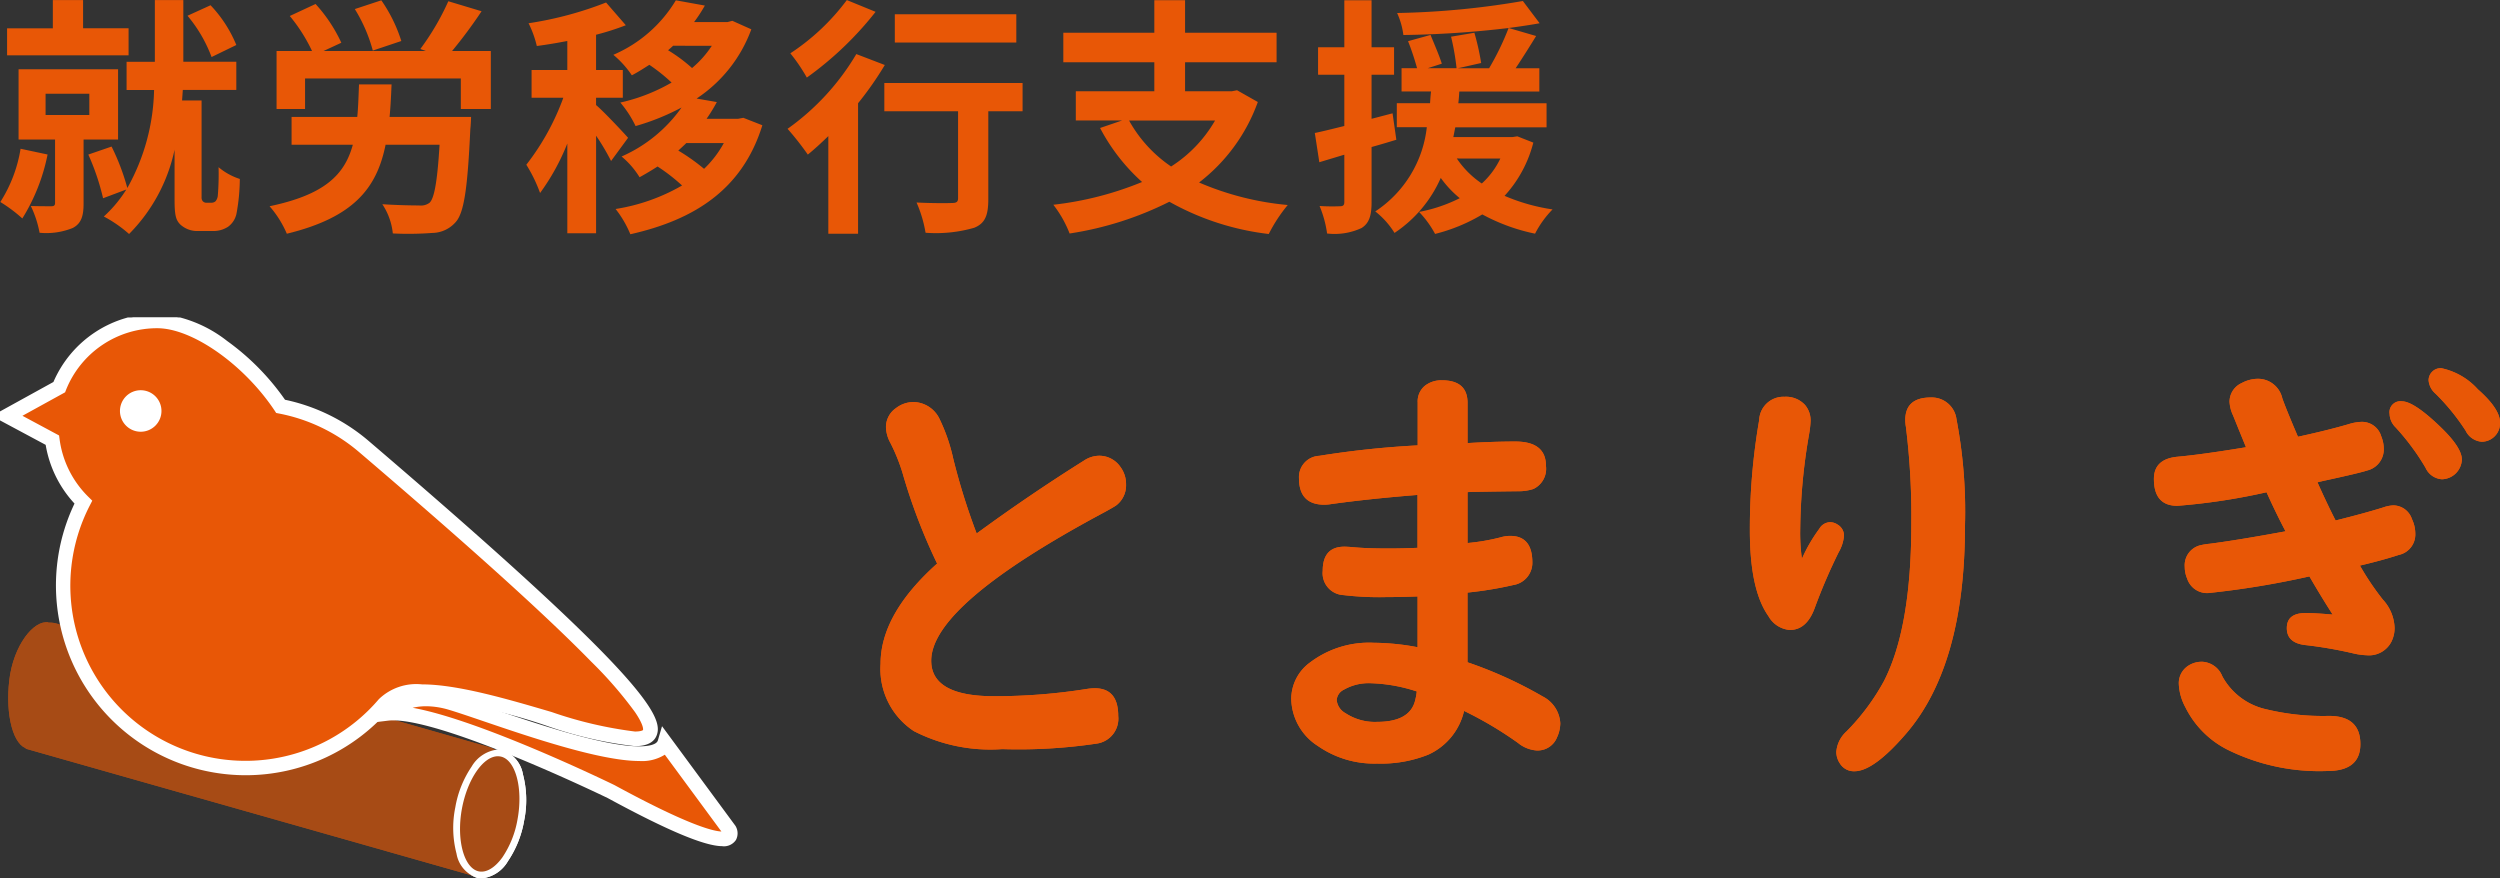 <svg xmlns="http://www.w3.org/2000/svg" xmlns:xlink="http://www.w3.org/1999/xlink" width="184.311" height="64.762" viewBox="0 0 184.311 64.762">
  <rect x="0" y="0" width="184.311" height="64.762" fill="#333333" stroke="none"/>
  <defs>
    <clipPath id="clip-path">
      <rect id="長方形_1285" data-name="長方形 1285" width="184.311" height="41.353" fill="none"/>
    </clipPath>
  </defs>
  <g id="グループ_1655" data-name="グループ 1655" transform="translate(18320.311 19443.971)">
    <path id="パス_1690" data-name="パス 1690" d="M17.684-9.387a9.431,9.431,0,0,0-1.9-2.931l-1.7.774A10.291,10.291,0,0,1,15.859-8.5ZM9.74-10.622H6.386V-12.7H4.156v2.083H.783v1.991H9.74ZM1.778-1.738A10.336,10.336,0,0,1,.285,2.187,10.953,10.953,0,0,1,1.907,3.4,14.109,14.109,0,0,0,3.768-1.315ZM3.621-5.793H6.846v1.567H3.621ZM8.966-2.42V-7.6H1.63V-2.42H4.321V2.243c0,.2-.074.258-.295.258-.2,0-.885,0-1.493-.018a7.724,7.724,0,0,1,.645,1.972A5.189,5.189,0,0,0,5.63,4.1c.627-.332.793-.885.793-1.806V-2.42Zm6.525,4.663a.367.367,0,0,1-.295-.129.444.444,0,0,1-.074-.276V-5.3H13.684l.055-.774h3.944V-8.153H13.777V-12.7h-2.1v4.552H9.593V-6.07H11.62A15.4,15.4,0,0,1,9.648,1.155,16.615,16.615,0,0,0,8.487-1.9l-1.714.59A17.5,17.5,0,0,1,7.86,1.911l1.714-.645A9.34,9.34,0,0,1,7.915,3.256a9.557,9.557,0,0,1,1.862,1.29,12.5,12.5,0,0,0,3.354-6.211V1.985c0,1.18.092,1.53.424,1.862a1.84,1.84,0,0,0,1.327.479h1.069a1.971,1.971,0,0,0,1.124-.313,1.592,1.592,0,0,0,.627-1,14.541,14.541,0,0,0,.24-2.525,4.634,4.634,0,0,1-1.567-.866,19.692,19.692,0,0,1-.055,2.083.756.756,0,0,1-.166.424.434.434,0,0,1-.313.111ZM29.848-9.682a11.027,11.027,0,0,0-1.474-3l-1.954.645a11.483,11.483,0,0,1,1.327,3.06Zm-.866,5.6c.074-.756.111-1.548.147-2.4h-2.4c-.037.866-.055,1.659-.129,2.4H21.757v2.046h4.516C25.665.2,24.172,1.653,20.135,2.5a7.624,7.624,0,0,1,1.272,2.027c4.921-1.2,6.635-3.354,7.28-6.561h3.981c-.166,2.709-.387,3.944-.737,4.276a1.07,1.07,0,0,1-.774.2c-.479,0-1.622-.018-2.709-.092a4.774,4.774,0,0,1,.774,2.156,23.58,23.58,0,0,0,2.894-.037,2.329,2.329,0,0,0,1.733-.793c.627-.682.885-2.507,1.087-6.875.037-.276.055-.885.055-.885ZM33.59-8.945a34.649,34.649,0,0,0,2.175-2.931l-2.451-.737a18.736,18.736,0,0,1-2.064,3.52l.405.147H24.116l1.309-.608a11.145,11.145,0,0,0-1.9-2.857l-1.9.885a12.078,12.078,0,0,1,1.64,2.58H20.651v4.276h2.1V-6.918H34.235v2.249h2.212V-8.945Zm12.975,6.4c-.35-.405-1.862-2.009-2.359-2.414V-5.5h1.972V-7.544H44.206v-2.6a19.218,19.218,0,0,0,2.193-.7l-1.456-1.677a26.347,26.347,0,0,1-5.714,1.53,7.6,7.6,0,0,1,.608,1.677c.719-.092,1.474-.221,2.249-.369v2.138H39.451V-5.5h2.341a18.011,18.011,0,0,1-2.728,4.94,10.88,10.88,0,0,1,1.014,2.083,16.379,16.379,0,0,0,2.009-3.649V4.491h2.12V-2.7A16.151,16.151,0,0,1,45.312-.835Zm7.059.387a7.765,7.765,0,0,1-1.456,1.9,14.563,14.563,0,0,0-1.9-1.345c.2-.184.405-.369.59-.553Zm-.885-7.17a7.629,7.629,0,0,1-1.456,1.64A11.568,11.568,0,0,0,49.514-9c.129-.111.258-.221.369-.332Zm2.322,5.308-.387.074H52.353a12.313,12.313,0,0,0,.756-1.235l-1.493-.258a10.378,10.378,0,0,0,4.036-5.105l-1.4-.627-.35.092h-2.47a10.585,10.585,0,0,0,.793-1.216l-2.138-.387a9.933,9.933,0,0,1-4.608,4.018,7.136,7.136,0,0,1,1.364,1.511c.461-.24.885-.516,1.29-.774a12.772,12.772,0,0,1,1.64,1.309,13.34,13.34,0,0,1-3.778,1.474,7.964,7.964,0,0,1,1.124,1.733A17.162,17.162,0,0,0,50.51-4.78a10.671,10.671,0,0,1-4.423,3.613A6.2,6.2,0,0,1,47.413.363c.461-.258.9-.516,1.327-.793a13.84,13.84,0,0,1,1.806,1.4,14.18,14.18,0,0,1-4.9,1.733,7.822,7.822,0,0,1,1.087,1.862c4.663-1.051,8.257-3.262,9.732-8.036Zm20.127-7.631H66.231v2.083h8.957ZM62.693-12.7a16.4,16.4,0,0,1-4.165,3.926,12.743,12.743,0,0,1,1.216,1.788,24.744,24.744,0,0,0,5.069-4.847Zm.7,3.981a17.958,17.958,0,0,1-5.069,5.511,21.6,21.6,0,0,1,1.493,1.9c.5-.405,1-.866,1.511-1.364V4.528h2.193V-5.093a24.447,24.447,0,0,0,1.972-2.82ZM75.65-6.586H65.457V-4.5h5.437V1.911c0,.276-.129.35-.461.35-.332.018-1.548.018-2.6-.037a9.321,9.321,0,0,1,.664,2.23,10.175,10.175,0,0,0,3.594-.369c.811-.332,1.032-.94,1.032-2.12V-4.5H75.65ZM89.841-3.821A9.849,9.849,0,0,1,86.6-.43a9.878,9.878,0,0,1-3.1-3.391Zm1.622-2.23-.387.074H87.63V-8.116h6.746v-2.175H87.63v-2.4H85.363v2.4H78.654v2.175h6.709v2.138H79.575v2.156h3.41l-1.622.553A14.245,14.245,0,0,0,84.46.713,24.291,24.291,0,0,1,77.917,2.39a8.35,8.35,0,0,1,1.2,2.12,24.583,24.583,0,0,0,7.354-2.341A19.647,19.647,0,0,0,93.8,4.547a11.259,11.259,0,0,1,1.4-2.138A21.364,21.364,0,0,1,88.662.75a13.031,13.031,0,0,0,4.331-5.935Zm11.464,1.7-1.548.405V-7.194h1.659V-9.222h-1.659v-3.465H99.37v3.465H97.435v2.027H99.37v3.778c-.811.2-1.548.387-2.175.516l.332,2.156L99.37-1.3V2.187c0,.24-.092.313-.313.313a14.535,14.535,0,0,1-1.511-.018A8.153,8.153,0,0,1,98.1,4.51a4.707,4.707,0,0,0,2.543-.405c.553-.35.737-.9.737-1.917V-1.867c.608-.166,1.216-.35,1.825-.535Zm7.944,3.336A5.928,5.928,0,0,1,109.507.823a6.741,6.741,0,0,1-1.843-1.843Zm1.253-1.64-.35.055h-4.368c.055-.24.092-.479.147-.719h6.727V-5.093h-6.506c.037-.295.055-.571.074-.866h5.9V-7.673H112c.479-.719,1.014-1.567,1.511-2.378l-2.027-.59c.829-.111,1.585-.221,2.285-.35l-1.235-1.64a60.451,60.451,0,0,1-9.271.885,5.618,5.618,0,0,1,.461,1.622,72.806,72.806,0,0,0,7.759-.516,19.951,19.951,0,0,1-1.438,2.967h-2.3l1.714-.387a18.512,18.512,0,0,0-.5-2.23L107.24-10a18.178,18.178,0,0,1,.405,2.322h-2.12l1.032-.332c-.166-.553-.553-1.438-.829-2.12l-1.659.461a19.374,19.374,0,0,1,.664,1.991h-1.143v1.714h2.175c-.037.276-.055.571-.074.866h-2.451v1.769h2.212a8.555,8.555,0,0,1-3.8,6.211,6.1,6.1,0,0,1,1.419,1.585,9.41,9.41,0,0,0,3.41-4.055,7.694,7.694,0,0,0,1.4,1.493,11.3,11.3,0,0,1-3,1.014,7.31,7.31,0,0,1,1.18,1.622,12.82,12.82,0,0,0,3.483-1.438,14.057,14.057,0,0,0,3.889,1.419,7.245,7.245,0,0,1,1.29-1.788,14.2,14.2,0,0,1-3.539-1,9.133,9.133,0,0,0,2.12-3.926Z" transform="translate(-18320.572 -19431.266)" fill="#e85706"/>
    <g id="グループ_1534" data-name="グループ 1534" transform="translate(-18320.311 -19420.564)">
      <g id="グループ_1533" data-name="グループ 1533" transform="translate(0 0.001)" clip-path="url(#clip-path)">
        <path id="パス_819" data-name="パス 819" d="M118.168,22.854a42.334,42.334,0,0,1-2.555-6.7,13.8,13.8,0,0,0-.888-2.193,2.559,2.559,0,0,1-.327-1.146,1.7,1.7,0,0,1,.747-1.424,2.116,2.116,0,0,1,1.294-.442,2.175,2.175,0,0,1,1.916,1.261,13.138,13.138,0,0,1,1,2.9,48.075,48.075,0,0,0,1.729,5.529q3.911-2.864,7.931-5.386a2.061,2.061,0,0,1,1.075-.344,1.89,1.89,0,0,1,1.589.818,2.116,2.116,0,0,1,.42,1.31,1.851,1.851,0,0,1-.716,1.522q-.156.116-.84.492-12.81,6.844-12.808,10.969,0,2.618,4.643,2.618a43.118,43.118,0,0,0,6.839-.539,4.252,4.252,0,0,1,.576-.049q1.73,0,1.729,2.047a1.854,1.854,0,0,1-1.573,2.03,39.061,39.061,0,0,1-6.98.409,12.345,12.345,0,0,1-6.512-1.326A5.478,5.478,0,0,1,114,30.25q0-3.667,4.178-7.4" transform="translate(-49.081 -4.716)" fill="#e85706"/>
        <path id="パス_820" data-name="パス 820" d="M176.5,12.931V9.771a1.484,1.484,0,0,1,.546-1.245,1.951,1.951,0,0,1,1.246-.392q1.885,0,1.885,1.669v2.959q1.932-.113,3.522-.114,2.26,0,2.258,1.8a1.643,1.643,0,0,1-.935,1.7,3.574,3.574,0,0,1-1.153.163q-1.45.016-3.335.049l-.358.016v3.754a15.225,15.225,0,0,0,2.457-.425,2.476,2.476,0,0,1,.686-.1q1.637,0,1.635,1.966a1.658,1.658,0,0,1-1.4,1.654,27.165,27.165,0,0,1-3.381.557v5.14a30.89,30.89,0,0,1,5.547,2.521,2.364,2.364,0,0,1,1.293,1.966,2.514,2.514,0,0,1-.233,1.031,1.54,1.54,0,0,1-1.5.983,2.436,2.436,0,0,1-1.387-.557,27.328,27.328,0,0,0-3.973-2.358,4.694,4.694,0,0,1-2.643,3.225,9.368,9.368,0,0,1-3.771.655,7.257,7.257,0,0,1-4.362-1.294,4.213,4.213,0,0,1-1.966-3.5,3.345,3.345,0,0,1,1.4-2.669,7.218,7.218,0,0,1,4.689-1.441,18,18,0,0,1,3.225.327V24.066q-1.293.049-2.305.049a22.329,22.329,0,0,1-3.163-.147,1.616,1.616,0,0,1-1.526-1.784q0-1.784,1.6-1.784.187,0,.592.033,1,.1,2.664.1,1,0,2.134-.049v-3.9q-3.522.279-6.341.671a3.454,3.454,0,0,1-.53.049q-1.87,0-1.869-1.966a1.568,1.568,0,0,1,1.5-1.637,67.963,67.963,0,0,1,7.25-.769m-.065,18.14a11.878,11.878,0,0,0-3.38-.606,3.686,3.686,0,0,0-1.994.476.923.923,0,0,0-.53.769,1.246,1.246,0,0,0,.654.966,3.932,3.932,0,0,0,2.321.639q2.322,0,2.774-1.456a4.671,4.671,0,0,0,.156-.786" transform="translate(-71.982 -3.503)" fill="#e85706"/>
        <path id="パス_821" data-name="パス 821" d="M230.394,22.2A11.54,11.54,0,0,1,231.67,20a.96.96,0,0,1,.779-.491,1.006,1.006,0,0,1,.576.181.934.934,0,0,1,.467.834,2.934,2.934,0,0,1-.39,1.2,41.478,41.478,0,0,0-1.76,4.094q-.592,1.637-1.843,1.637a1.982,1.982,0,0,1-1.574-1.016q-1.371-1.93-1.371-6.3a46.977,46.977,0,0,1,.686-8.154,1.79,1.79,0,0,1,1.869-1.72,1.907,1.907,0,0,1,1.5.59,1.758,1.758,0,0,1,.421,1.212,7.259,7.259,0,0,1-.109.95,42.42,42.42,0,0,0-.654,6.974,13.911,13.911,0,0,0,.123,2.212m9.5-11.886a1.835,1.835,0,0,1,1.9,1.621,36.205,36.205,0,0,1,.623,7.826q0,10.3-4.347,15.34-2.384,2.767-3.8,2.767a1.208,1.208,0,0,1-1.075-.574,1.545,1.545,0,0,1-.264-.852,2.258,2.258,0,0,1,.748-1.506,16.5,16.5,0,0,0,2.757-3.7q2.025-3.944,2.025-11.608a53.1,53.1,0,0,0-.4-7.154,3.048,3.048,0,0,1-.047-.491q0-1.67,1.885-1.67" transform="translate(-97.546 -4.419)" fill="#e85706"/>
        <path id="パス_822" data-name="パス 822" d="M285.641,12.385l-.562-1.375q-.28-.7-.405-1a2.634,2.634,0,0,1-.246-.983,1.513,1.513,0,0,1,.9-1.375,2.548,2.548,0,0,1,1.2-.312,1.843,1.843,0,0,1,1.792,1.441q.311.869,1.153,2.832,2.26-.491,3.755-.934a3.475,3.475,0,0,1,.935-.163,1.475,1.475,0,0,1,1.449,1.064,2.456,2.456,0,0,1,.187.9,1.6,1.6,0,0,1-1.229,1.621q-.531.181-3.24.769l-.42.1q.7,1.572,1.339,2.816,2.229-.557,3.522-.966a2.5,2.5,0,0,1,.737-.147,1.461,1.461,0,0,1,1.37,1.015,2.487,2.487,0,0,1,.246,1.08,1.538,1.538,0,0,1-1.215,1.556q-1.2.393-2.867.786a19.936,19.936,0,0,0,1.682,2.5,3.224,3.224,0,0,1,.872,2.079,2.243,2.243,0,0,1-.233,1.032,1.853,1.853,0,0,1-1.823,1,5.021,5.021,0,0,1-1.028-.147,30.631,30.631,0,0,0-3.52-.606q-1.341-.163-1.341-1.245,0-1.113,1.387-1.113.716,0,1.994.114-.872-1.359-1.714-2.816a64.855,64.855,0,0,1-7.463,1.229,1.548,1.548,0,0,1-1.557-1.08,2.179,2.179,0,0,1-.172-.852,1.513,1.513,0,0,1,1.075-1.572,4.67,4.67,0,0,1,.763-.131q2.04-.262,5.593-.917-.716-1.359-1.4-2.881a45.916,45.916,0,0,1-6.575,1q-1.73,0-1.729-1.981,0-1.474,1.745-1.637,1.806-.163,5.048-.7M282.389,28.2a1.691,1.691,0,0,1,1.511,1.08,4.875,4.875,0,0,0,3.225,2.423,17.743,17.743,0,0,0,4.627.491q2.322,0,2.322,2.079,0,1.981-2.43,1.981a15.247,15.247,0,0,1-7.4-1.588,6.961,6.961,0,0,1-3.072-3.111,3.988,3.988,0,0,1-.483-1.7,1.528,1.528,0,0,1,.623-1.31,1.812,1.812,0,0,1,1.075-.343M297.133,9q.871,0,2.788,1.833,1.635,1.556,1.635,2.457a1.51,1.51,0,0,1-1.465,1.457,1.429,1.429,0,0,1-1.215-.852,17.428,17.428,0,0,0-2.212-2.981,1.444,1.444,0,0,1-.436-.983.812.812,0,0,1,.9-.934m2.913-2.439a5.016,5.016,0,0,1,2.695,1.556q1.637,1.441,1.635,2.457a1.352,1.352,0,0,1-.514,1.113,1.326,1.326,0,0,1-.842.295,1.439,1.439,0,0,1-1.184-.818,15.991,15.991,0,0,0-2.228-2.734,1.447,1.447,0,0,1-.5-.983.891.891,0,0,1,.246-.606.874.874,0,0,1,.686-.279" transform="translate(-120.057 -2.821)" fill="#e85706"/>
        <path id="パス_823" data-name="パス 823" d="M35.436,58.177,2.429,48.8c-.763-2.015-.906-.914-1.229-2.835l.747-4.19c.28-1.57,1.514-2.556,2.755-2.2L36.649,48.7a3,3,0,0,1,1.74,3.485l-.747,4.19c-.236,1.321-1.161,2.111-2.212,1.812" transform="translate(-0.516 -17.006)" fill="#a74b15"/>
        <path id="パス_824" data-name="パス 824" d="M27.244,9.717a13.339,13.339,0,0,0-6.16-2.978c-2.195-3.286-6.144-6.3-9.093-6.3A7.8,7.8,0,0,0,4.763,5.326L.921,7.444,4.258,9.238A7.8,7.8,0,0,0,6.54,13.813a13.451,13.451,0,0,0,22.2,14.868C33.565,23.028,71.245,47.3,27.245,9.718" transform="translate(-0.396 -0.19)" fill="#e85706"/>
        <path id="パス_825" data-name="パス 825" d="M27.244,9.717a13.339,13.339,0,0,0-6.16-2.978c-2.195-3.286-6.144-6.3-9.093-6.3A7.8,7.8,0,0,0,4.763,5.326L.921,7.444,4.258,9.238A7.8,7.8,0,0,0,6.54,13.813a13.451,13.451,0,0,0,22.2,14.868C33.565,23.028,71.245,47.3,27.245,9.718" transform="translate(-0.396 -0.19)" fill="none" stroke="#fff" stroke-miterlimit="10" stroke-width="0.879"/>
        <path id="パス_826" data-name="パス 826" d="M75.353,59.036,70.61,52.6c-.793,2.712-12.666-2.031-15.827-2.938s-4.638.8-4.638.8c3.73-.453,16.5,5.765,16.5,5.765,10.173,5.529,8.712,2.819,8.712,2.819" transform="translate(-21.588 -21.265)" fill="#e85706"/>
        <path id="パス_827" data-name="パス 827" d="M75.353,59.036,70.61,52.6c-.793,2.712-12.666-2.031-15.827-2.938s-4.638.8-4.638.8c3.73-.453,16.5,5.765,16.5,5.765,10.173,5.529,8.712,2.819,8.712,2.819" transform="translate(-21.588 -21.265)" fill="none" stroke="#fff" stroke-miterlimit="10" stroke-width="0.879"/>
        <path id="パス_828" data-name="パス 828" d="M63.854,61.307c-.46,2.476-1.858,4.285-3.123,4.043S58.81,62.9,59.269,60.435s1.858-4.285,3.123-4.043,1.921,2.445,1.461,4.915" transform="translate(-25.456 -24.268)" fill="#a74b15"/>
        <path id="パス_829" data-name="パス 829" d="M60.772,65.434a1.474,1.474,0,0,1-.278-.026,2.273,2.273,0,0,1-1.569-1.8,7.509,7.509,0,0,1-.09-3.413,7.665,7.665,0,0,1,1.2-3,2.555,2.555,0,0,1,1.938-1.264,1.475,1.475,0,0,1,.278.026,2.273,2.273,0,0,1,1.569,1.8,7.511,7.511,0,0,1,.09,3.413,7.66,7.66,0,0,1-1.2,3A2.556,2.556,0,0,1,60.772,65.434Zm1.2-9.007c-1.083,0-2.246,1.7-2.648,3.861-.426,2.3.152,4.423,1.263,4.63.548.1,1.169-.274,1.72-1.038a7.155,7.155,0,0,0,1.116-2.805c.426-2.3-.152-4.423-1.263-4.63a.983.983,0,0,0-.188-.017Z" transform="translate(-25.268 -24.08)" fill="#fff"/>
        <path id="パス_830" data-name="パス 830" d="M2.511,48.783C1.458,48.6.844,46.343,1.143,43.745s1.822-4.462,2.875-4.276" transform="translate(-0.46 -16.989)" fill="#a74b15"/>
        <path id="パス_831" data-name="パス 831" d="M18.59,10.947a1.53,1.53,0,1,1-1.53-1.53,1.53,1.53,0,0,1,1.53,1.53" transform="translate(-6.686 -4.055)" fill="#fff"/>
      </g>
      <g id="グループ_1535" data-name="グループ 1535" clip-path="url(#clip-path)">
        <path id="パス_832" data-name="パス 832" d="M118.168,22.854a42.334,42.334,0,0,1-2.555-6.7,13.8,13.8,0,0,0-.888-2.193,2.559,2.559,0,0,1-.327-1.146,1.7,1.7,0,0,1,.747-1.424,2.116,2.116,0,0,1,1.294-.442,2.175,2.175,0,0,1,1.916,1.261,13.138,13.138,0,0,1,1,2.9,48.075,48.075,0,0,0,1.729,5.529q3.911-2.864,7.931-5.386a2.061,2.061,0,0,1,1.075-.344,1.89,1.89,0,0,1,1.589.818,2.116,2.116,0,0,1,.42,1.31,1.851,1.851,0,0,1-.716,1.522q-.156.116-.84.492-12.81,6.844-12.808,10.969,0,2.618,4.643,2.618a43.118,43.118,0,0,0,6.839-.539,4.252,4.252,0,0,1,.576-.049q1.73,0,1.729,2.047a1.854,1.854,0,0,1-1.573,2.03,39.061,39.061,0,0,1-6.98.409,12.345,12.345,0,0,1-6.512-1.326A5.478,5.478,0,0,1,114,30.25q0-3.667,4.178-7.4" transform="translate(-49.081 -4.716)" fill="#e85706"/>
        <path id="パス_833" data-name="パス 833" d="M176.5,12.931V9.771a1.484,1.484,0,0,1,.546-1.245,1.951,1.951,0,0,1,1.246-.392q1.885,0,1.885,1.669v2.959q1.932-.113,3.522-.114,2.26,0,2.258,1.8a1.643,1.643,0,0,1-.935,1.7,3.574,3.574,0,0,1-1.153.163q-1.45.016-3.335.049l-.358.016v3.754a15.225,15.225,0,0,0,2.457-.425,2.476,2.476,0,0,1,.686-.1q1.637,0,1.635,1.966a1.658,1.658,0,0,1-1.4,1.654,27.165,27.165,0,0,1-3.381.557v5.14a30.89,30.89,0,0,1,5.547,2.521,2.364,2.364,0,0,1,1.293,1.966,2.514,2.514,0,0,1-.233,1.031,1.54,1.54,0,0,1-1.5.983,2.436,2.436,0,0,1-1.387-.557,27.328,27.328,0,0,0-3.973-2.358,4.694,4.694,0,0,1-2.643,3.225,9.368,9.368,0,0,1-3.771.655,7.257,7.257,0,0,1-4.362-1.294,4.213,4.213,0,0,1-1.966-3.5,3.345,3.345,0,0,1,1.4-2.669,7.218,7.218,0,0,1,4.689-1.441,18,18,0,0,1,3.225.327V24.066q-1.293.049-2.305.049a22.329,22.329,0,0,1-3.163-.147,1.616,1.616,0,0,1-1.526-1.784q0-1.784,1.6-1.784.187,0,.592.033,1,.1,2.664.1,1,0,2.134-.049v-3.9q-3.522.279-6.341.671a3.454,3.454,0,0,1-.53.049q-1.87,0-1.869-1.966a1.568,1.568,0,0,1,1.5-1.637,67.963,67.963,0,0,1,7.25-.769m-.065,18.14a11.878,11.878,0,0,0-3.38-.606,3.686,3.686,0,0,0-1.994.476.923.923,0,0,0-.53.769,1.246,1.246,0,0,0,.654.966,3.932,3.932,0,0,0,2.321.639q2.322,0,2.774-1.456a4.671,4.671,0,0,0,.156-.786" transform="translate(-71.982 -3.503)" fill="#e85706"/>
        <path id="パス_834" data-name="パス 834" d="M230.394,22.2A11.54,11.54,0,0,1,231.67,20a.96.96,0,0,1,.779-.491,1.006,1.006,0,0,1,.576.181.934.934,0,0,1,.467.834,2.934,2.934,0,0,1-.39,1.2,41.478,41.478,0,0,0-1.76,4.094q-.592,1.637-1.843,1.637a1.982,1.982,0,0,1-1.574-1.016q-1.371-1.93-1.371-6.3a46.977,46.977,0,0,1,.686-8.154,1.79,1.79,0,0,1,1.869-1.72,1.907,1.907,0,0,1,1.5.59,1.758,1.758,0,0,1,.421,1.212,7.259,7.259,0,0,1-.109.95,42.42,42.42,0,0,0-.654,6.974,13.911,13.911,0,0,0,.123,2.212m9.5-11.886a1.835,1.835,0,0,1,1.9,1.621,36.205,36.205,0,0,1,.623,7.826q0,10.3-4.347,15.34-2.384,2.767-3.8,2.767a1.208,1.208,0,0,1-1.075-.574,1.545,1.545,0,0,1-.264-.852,2.258,2.258,0,0,1,.748-1.506,16.5,16.5,0,0,0,2.757-3.7q2.025-3.944,2.025-11.608a53.1,53.1,0,0,0-.4-7.154,3.048,3.048,0,0,1-.047-.491q0-1.67,1.885-1.67" transform="translate(-97.546 -4.419)" fill="#e85706"/>
        <path id="パス_835" data-name="パス 835" d="M285.641,12.385l-.562-1.375q-.28-.7-.405-1a2.634,2.634,0,0,1-.246-.983,1.513,1.513,0,0,1,.9-1.375,2.548,2.548,0,0,1,1.2-.312,1.843,1.843,0,0,1,1.792,1.441q.311.869,1.153,2.832,2.26-.491,3.755-.934a3.475,3.475,0,0,1,.935-.163,1.475,1.475,0,0,1,1.449,1.064,2.456,2.456,0,0,1,.187.9,1.6,1.6,0,0,1-1.229,1.621q-.531.181-3.24.769l-.42.1q.7,1.572,1.339,2.816,2.229-.557,3.522-.966a2.5,2.5,0,0,1,.737-.147,1.461,1.461,0,0,1,1.37,1.015,2.487,2.487,0,0,1,.246,1.08,1.538,1.538,0,0,1-1.215,1.556q-1.2.393-2.867.786a19.936,19.936,0,0,0,1.682,2.5,3.224,3.224,0,0,1,.872,2.079,2.243,2.243,0,0,1-.233,1.032,1.853,1.853,0,0,1-1.823,1,5.021,5.021,0,0,1-1.028-.147,30.631,30.631,0,0,0-3.52-.606q-1.341-.163-1.341-1.245,0-1.113,1.387-1.113.716,0,1.994.114-.872-1.359-1.714-2.816a64.855,64.855,0,0,1-7.463,1.229,1.548,1.548,0,0,1-1.557-1.08,2.179,2.179,0,0,1-.172-.852,1.513,1.513,0,0,1,1.075-1.572,4.67,4.67,0,0,1,.763-.131q2.04-.262,5.593-.917-.716-1.359-1.4-2.881a45.916,45.916,0,0,1-6.575,1q-1.73,0-1.729-1.981,0-1.474,1.745-1.637,1.806-.163,5.048-.7M282.389,28.2a1.691,1.691,0,0,1,1.511,1.08,4.875,4.875,0,0,0,3.225,2.423,17.743,17.743,0,0,0,4.627.491q2.322,0,2.322,2.079,0,1.981-2.43,1.981a15.247,15.247,0,0,1-7.4-1.588,6.961,6.961,0,0,1-3.072-3.111,3.988,3.988,0,0,1-.483-1.7,1.528,1.528,0,0,1,.623-1.31,1.812,1.812,0,0,1,1.075-.343M297.133,9q.871,0,2.788,1.833,1.635,1.556,1.635,2.457a1.51,1.51,0,0,1-1.465,1.457,1.429,1.429,0,0,1-1.215-.852,17.428,17.428,0,0,0-2.212-2.981,1.444,1.444,0,0,1-.436-.983.812.812,0,0,1,.9-.934m2.913-2.439a5.016,5.016,0,0,1,2.695,1.556q1.637,1.441,1.635,2.457a1.352,1.352,0,0,1-.514,1.113,1.326,1.326,0,0,1-.842.295,1.439,1.439,0,0,1-1.184-.818,15.991,15.991,0,0,0-2.228-2.734,1.447,1.447,0,0,1-.5-.983.891.891,0,0,1,.246-.606.874.874,0,0,1,.686-.279" transform="translate(-120.057 -2.821)" fill="#e85706"/>
        <path id="パス_836" data-name="パス 836" d="M35.436,58.177,2.429,48.8c-.763-2.015-.906-.914-1.229-2.835l.747-4.19c.28-1.57,1.514-2.556,2.755-2.2L36.649,48.7a3,3,0,0,1,1.74,3.485l-.747,4.19c-.236,1.321-1.161,2.111-2.212,1.812" transform="translate(-0.516 -17.006)" fill="#a74b15"/>
        <path id="パス_837" data-name="パス 837" d="M27.244,9.717a13.339,13.339,0,0,0-6.16-2.978c-2.195-3.286-6.144-6.3-9.093-6.3A7.8,7.8,0,0,0,4.763,5.326L.921,7.444,4.258,9.238A7.8,7.8,0,0,0,6.54,13.813a13.451,13.451,0,0,0,22.2,14.868C33.565,23.028,71.245,47.3,27.245,9.718" transform="translate(-0.396 -0.19)" fill="#e85706"/>
        <path id="パス_838" data-name="パス 838" d="M18.711,34.036h0A13.993,13.993,0,0,1,6.1,14.008,8.4,8.4,0,0,1,3.974,9.68L0,7.551,4.546,5.044A8.344,8.344,0,0,1,12.209,0a9.556,9.556,0,0,1,5.14,2.019,18.027,18.027,0,0,1,4.27,4.335,13.9,13.9,0,0,1,6.188,3.055c8.073,6.9,13.639,11.919,17.019,15.351C49,29,49.313,30.3,49.028,31.077c-.2.542-.737.816-1.608.816a29.4,29.4,0,0,1-6.451-1.481,39.065,39.065,0,0,0-9.244-1.993,3.064,3.064,0,0,0-2.367.711A13.977,13.977,0,0,1,18.711,34.036ZM2.262,7.537l2.7,1.45L5,9.262a7.3,7.3,0,0,0,2.126,4.254l.284.279-.182.354a12.91,12.91,0,0,0,21.309,14.28,3.971,3.971,0,0,1,3.187-1.09c2.617,0,6.3,1.083,9.549,2.037a29.932,29.932,0,0,0,6.144,1.438c.491,0,.595-.108.595-.109s.111-.284-.58-1.309a29.948,29.948,0,0,0-3.244-3.74C40.851,22.24,35.265,17.2,27.1,10.229a12.822,12.822,0,0,0-5.911-2.857l-.221-.043-.123-.188c-2.272-3.4-6.066-6.06-8.64-6.06A7.232,7.232,0,0,0,5.475,5.628l-.069.178Z" transform="translate(-0.607 -0.29)" fill="#fff"/>
        <path id="パス_839" data-name="パス 839" d="M75.353,59.036,70.61,52.6c-.793,2.712-12.666-2.031-15.827-2.938s-4.638.8-4.638.8c3.73-.453,16.5,5.765,16.5,5.765,10.173,5.529,8.712,2.819,8.712,2.819" transform="translate(-21.588 -21.265)" fill="#e85706"/>
        <path id="パス_840" data-name="パス 840" d="M75.086,60.343h0c-1.3,0-4.055-1.16-8.444-3.544-.414-.2-11.865-5.73-15.827-5.73a3.027,3.027,0,0,0-.361.02l-1.387.168L49.98,50.2a4.392,4.392,0,0,1,3.273-1.248,7.035,7.035,0,0,1,1.923.286c.614.178,1.565.5,2.66.872,3.366,1.144,8.452,2.874,11.129,2.874.369,0,1.257-.043,1.372-.439l.306-1.047L76.06,58.85l.018.033a1.048,1.048,0,0,1,.016,1,1.069,1.069,0,0,1-1.009.464Zm-22.819-10.2c4.978.9,14.417,5.477,14.858,5.692l.021.011c5.284,2.875,7.2,3.386,7.874,3.417L70.848,53.6a3.158,3.158,0,0,1-1.886.464c-2.854,0-8.043-1.763-11.476-2.931-1.083-.369-2.018-.686-2.61-.86a5.957,5.957,0,0,0-1.626-.246,4.309,4.309,0,0,0-.984.112Z" transform="translate(-21.835 -21.367)" fill="#fff"/>
        <path id="パス_841" data-name="パス 841" d="M63.854,61.307c-.46,2.476-1.858,4.285-3.123,4.043S58.81,62.9,59.269,60.435s1.858-4.285,3.123-4.043,1.921,2.445,1.461,4.915" transform="translate(-25.456 -24.268)" fill="#a74b15"/>
        <path id="パス_829-2" data-name="パス 829" d="M60.772,65.434a1.474,1.474,0,0,1-.278-.026,2.273,2.273,0,0,1-1.569-1.8,7.509,7.509,0,0,1-.09-3.413,7.665,7.665,0,0,1,1.2-3,2.555,2.555,0,0,1,1.938-1.264,1.475,1.475,0,0,1,.278.026,2.273,2.273,0,0,1,1.569,1.8,7.511,7.511,0,0,1,.09,3.413,7.66,7.66,0,0,1-1.2,3A2.556,2.556,0,0,1,60.772,65.434Zm1.2-9.007c-1.083,0-2.246,1.7-2.648,3.861-.426,2.3.152,4.423,1.263,4.63.548.1,1.169-.274,1.72-1.038a7.155,7.155,0,0,0,1.116-2.805c.426-2.3-.152-4.423-1.263-4.63a.983.983,0,0,0-.188-.017Z" transform="translate(-25.268 -24.08)" fill="#fff"/>
        <path id="パス_842" data-name="パス 842" d="M2.511,48.783C1.458,48.6.844,46.343,1.143,43.745s1.822-4.462,2.875-4.276" transform="translate(-0.46 -16.989)" fill="#a74b15"/>
        <path id="パス_843" data-name="パス 843" d="M18.59,10.947a1.53,1.53,0,1,1-1.53-1.53,1.53,1.53,0,0,1,1.53,1.53" transform="translate(-6.686 -4.055)" fill="#fff"/>
      </g>
    </g>
  </g>
</svg>
